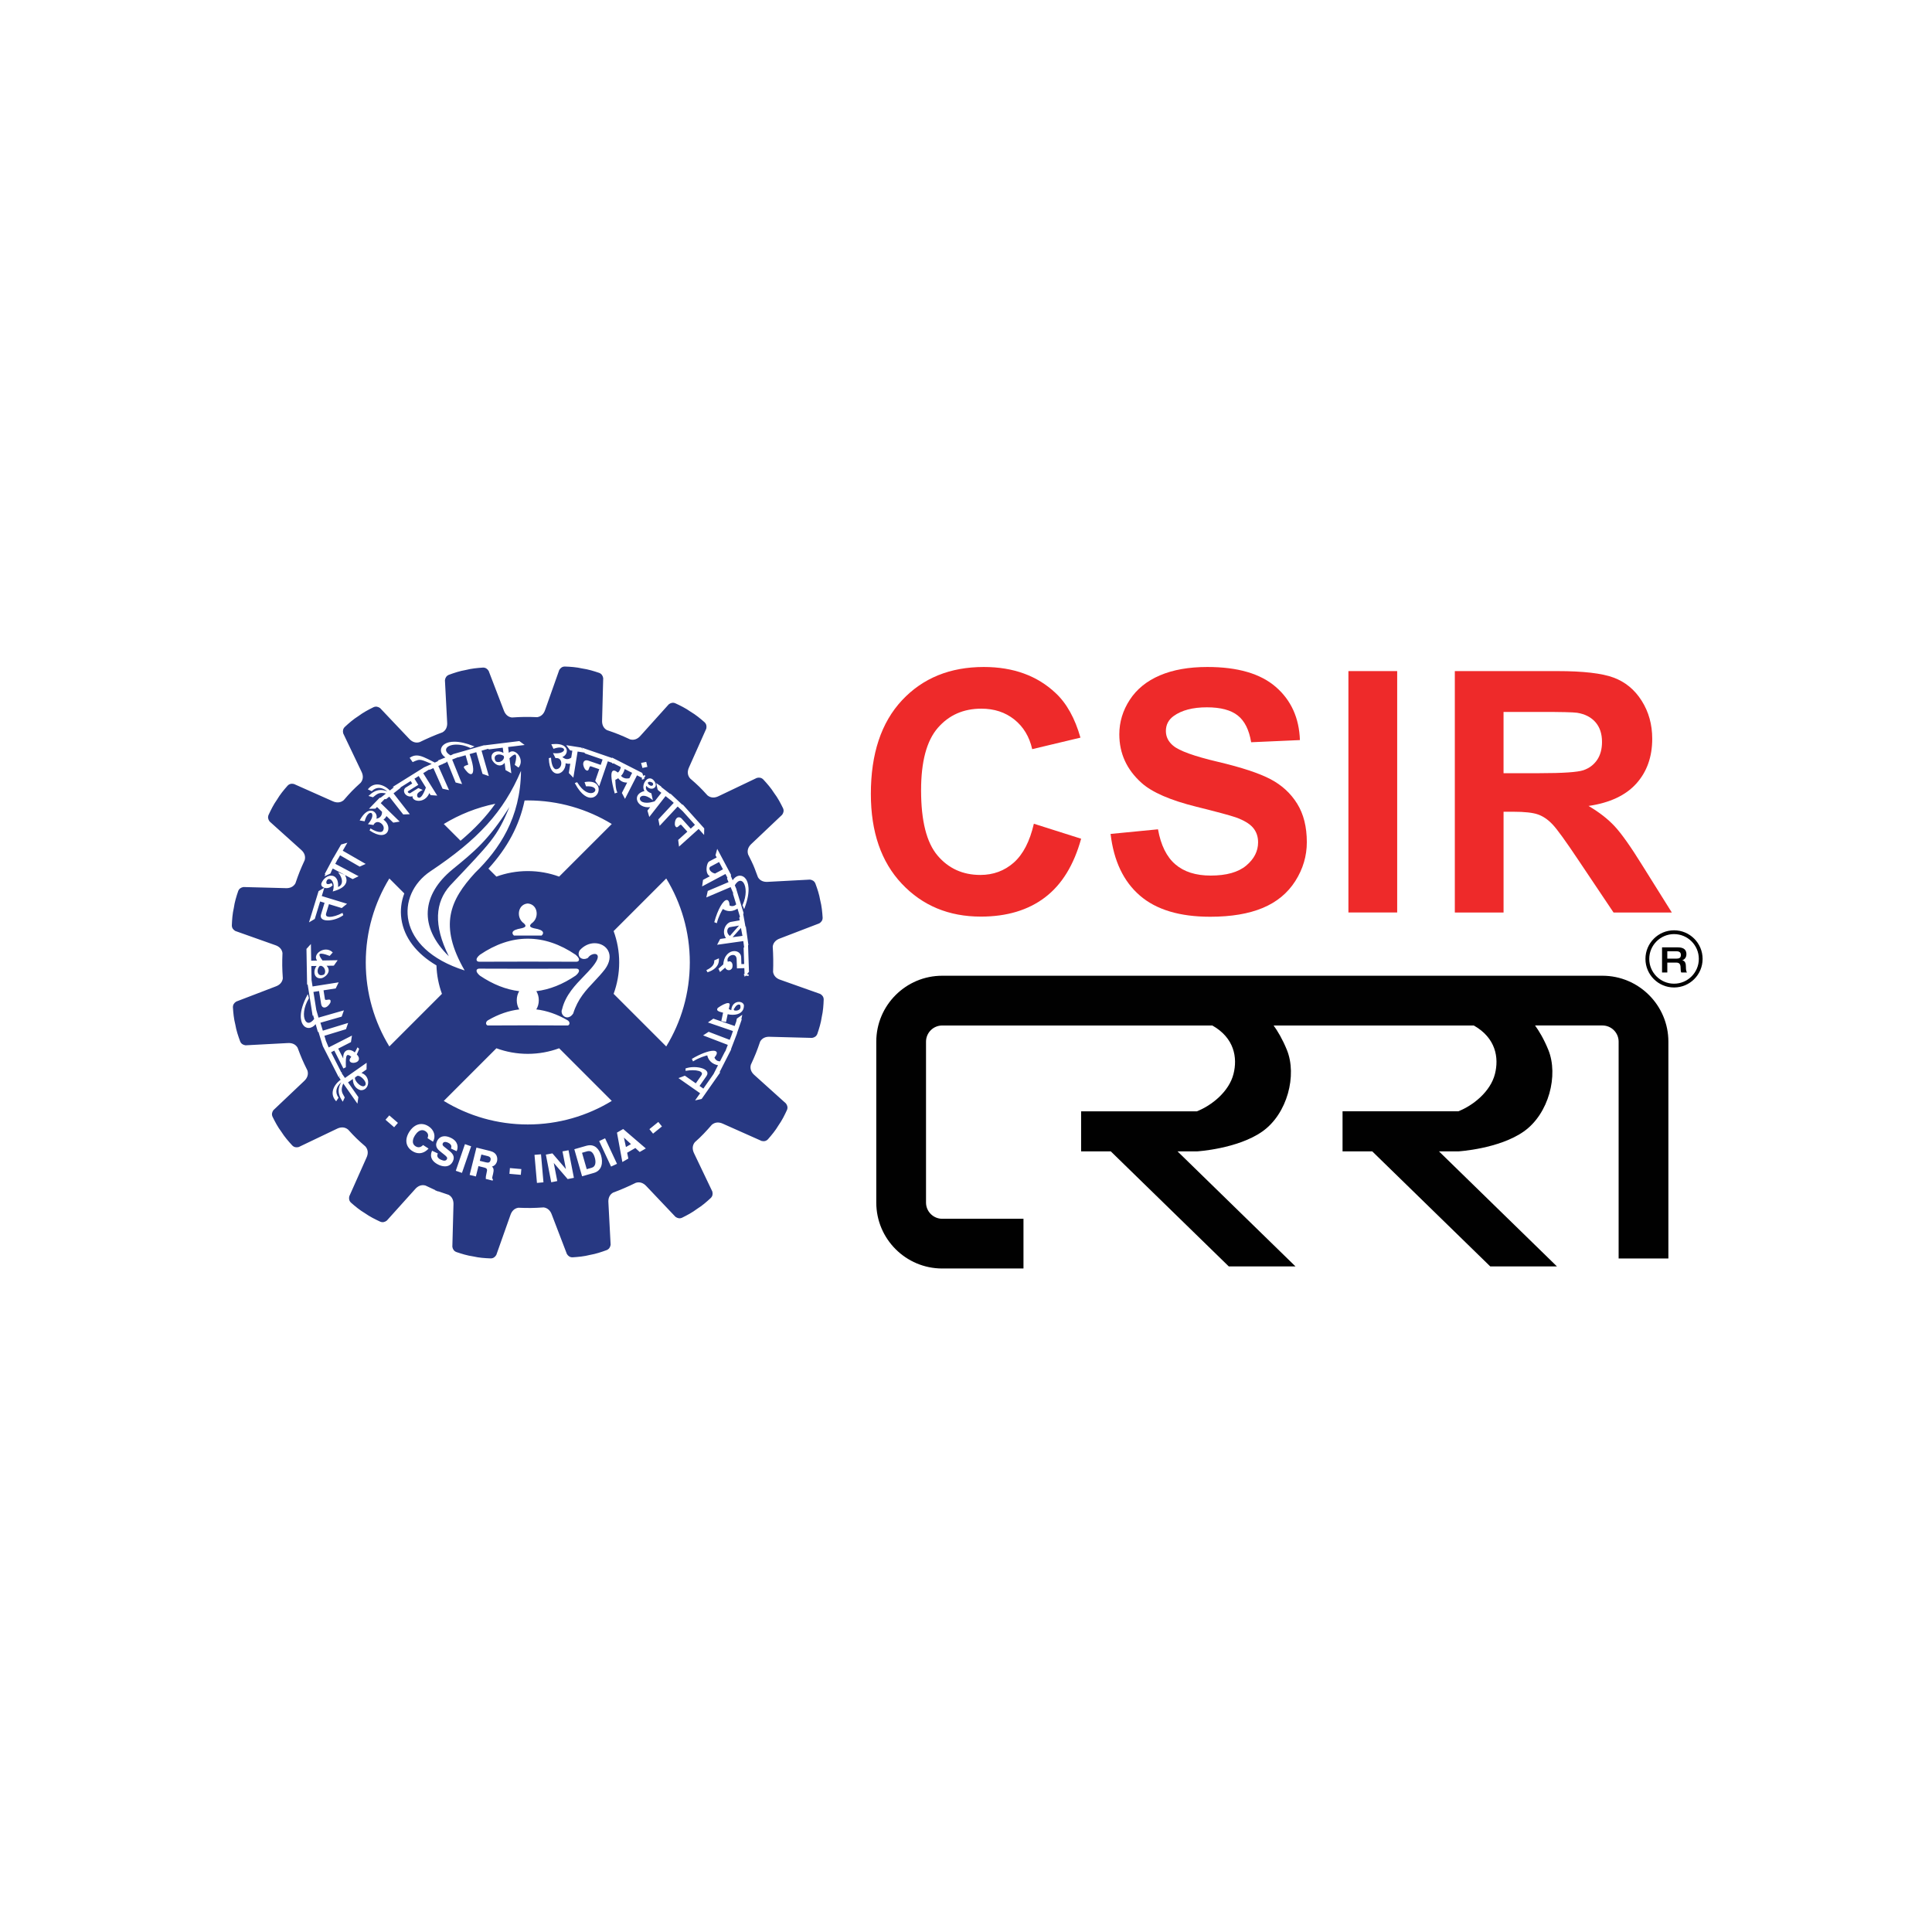<svg width="200" height="200" viewBox="0 0 200 200" fill="none" xmlns="http://www.w3.org/2000/svg">
<path d="M37.056 111.366C37.019 111.366 36.986 111.374 36.96 111.392L36.785 111.516C36.723 111.558 36.738 111.648 36.758 111.716C36.859 112.031 37.289 112.454 37.594 112.454C37.676 112.454 37.745 112.422 37.801 112.361C37.894 112.251 37.853 112.094 37.802 111.986C37.659 111.678 37.284 111.366 37.056 111.366Z" fill="#273882"/>
<path d="M65.319 118.437L64.588 117.766L64.796 118.738L65.319 118.437Z" fill="#273882"/>
<path d="M65.154 80.563L65.438 80.004L64.67 79.612C64.557 80.022 64.38 80.237 64.282 80.315C64.42 80.46 64.594 80.588 64.898 80.588C64.977 80.589 65.063 80.578 65.154 80.563Z" fill="#273882"/>
<path d="M67.262 81.285C67.277 81.293 67.289 81.298 67.296 81.306C67.388 81.376 67.528 81.355 67.584 81.274C67.618 81.226 67.62 81.161 67.592 81.09C67.572 81.027 67.407 80.931 67.247 80.931C67.18 80.931 67.094 80.95 67.063 81.034C67.079 81.181 67.194 81.247 67.262 81.285Z" fill="#273882"/>
<path d="M50.502 119.684L49.829 119.519L49.667 120.168L50.297 120.324C50.586 120.397 50.721 120.334 50.782 120.092C50.812 119.973 50.814 119.762 50.502 119.684Z" fill="#273882"/>
<path d="M60.963 119.159C60.881 119.159 60.806 119.178 60.756 119.19L60.252 119.336L60.738 121.033L61.25 120.887C61.448 120.829 61.571 120.697 61.619 120.491C61.671 120.267 61.624 120.018 61.576 119.849C61.443 119.386 61.242 119.159 60.963 119.159Z" fill="#273882"/>
<path d="M75.84 97.02L76.859 96.877L76.702 96.056L75.84 97.02Z" fill="#273882"/>
<path d="M75.545 95.982C75.434 96.003 75.333 96.118 75.3 96.266C75.248 96.489 75.342 96.721 75.555 96.889L76.503 95.814L75.545 95.982Z" fill="#273882"/>
<path d="M42.278 81.885C42.244 81.904 42.206 81.938 42.216 81.985C42.228 82.042 42.305 82.107 42.431 82.125L43.304 81.58L43.759 81.777L43.677 81.819C43.105 82.098 43.165 82.315 43.198 82.428C43.205 82.451 43.212 82.477 43.212 82.495L43.213 82.498C43.255 82.532 43.312 82.58 43.39 82.58C43.534 82.58 43.773 82.397 44.087 81.529L43.342 80.333L42.903 80.61L43.301 81.246L42.278 81.885Z" fill="#273882"/>
<path d="M33.25 100.956C33.313 100.956 33.38 100.943 33.454 100.92C33.562 100.903 33.639 100.792 33.657 100.634C33.682 100.403 33.573 100.102 33.27 99.986L33.105 99.988C32.909 100.176 32.826 100.497 32.917 100.728C32.957 100.831 33.048 100.956 33.25 100.956Z" fill="#273882"/>
<path d="M73.506 89.734C73.421 89.831 73.431 89.932 73.454 90.002C73.516 90.193 73.751 90.374 74.018 90.43L74.84 89.992L74.44 89.237L73.506 89.734Z" fill="#273882"/>
<path d="M76.607 104.028C76.513 103.935 76.25 103.975 76.046 104.347C75.922 104.483 75.951 104.521 76.021 104.6C76.065 104.612 76.117 104.618 76.174 104.618C76.312 104.618 76.494 104.574 76.591 104.456C76.657 104.37 76.673 104.263 76.644 104.135C76.643 104.085 76.631 104.052 76.607 104.028Z" fill="#273882"/>
<path d="M51.259 78.285C51.188 78.395 51.189 78.546 51.266 78.718C51.293 78.824 51.413 78.889 51.573 78.889C51.815 78.889 52.092 78.749 52.176 78.438L52.155 78.271C52.028 78.165 51.854 78.102 51.674 78.102C51.49 78.102 51.333 78.173 51.259 78.285Z" fill="#273882"/>
<path d="M46.584 91.682C50.853 87.159 51.455 86.646 52.736 83.54C50.542 87.025 49.017 88.217 46.861 89.984C43.637 92.625 43.345 95.941 46.461 98.991C44.841 95.749 45.058 93.398 46.584 91.682Z" fill="#273882"/>
<path d="M84.909 102.891L80.793 101.432C80.369 101.297 80.09 101.016 80.028 100.614C80.062 99.735 80.05 98.866 79.993 97.986C80.045 97.584 80.317 97.298 80.737 97.15L84.814 95.586C85.039 95.445 85.165 95.251 85.159 94.993C85.12 94.407 85.065 93.801 84.909 93.198C84.806 92.585 84.613 92.01 84.407 91.459C84.307 91.22 84.114 91.093 83.852 91.056L79.491 91.288C79.044 91.321 78.676 91.171 78.465 90.814C78.412 90.674 78.359 90.535 78.306 90.396C78.036 89.65 77.93 89.421 77.555 88.673C77.519 88.6 77.483 88.525 77.446 88.452C77.315 88.04 77.456 87.656 77.799 87.348L80.969 84.343C81.123 84.128 81.165 83.901 81.059 83.665C80.798 83.135 80.518 82.597 80.142 82.102C79.814 81.577 79.412 81.12 79.013 80.688C78.829 80.506 78.602 80.461 78.345 80.53L74.406 82.411C73.989 82.622 73.58 82.614 73.24 82.339C72.505 81.532 72.261 81.296 71.438 80.582C71.154 80.252 71.135 79.842 71.334 79.421L73.113 75.431C73.172 75.174 73.124 74.949 72.937 74.768C72.495 74.382 72.028 73.992 71.491 73.677C70.986 73.316 70.441 73.049 69.906 72.801C69.668 72.703 69.44 72.75 69.23 72.911L66.309 76.157C66.011 76.505 65.636 76.655 65.227 76.541C64.253 76.092 63.841 75.926 62.82 75.577C62.465 75.375 62.305 75.013 62.328 74.568L62.444 70.203C62.401 69.941 62.271 69.752 62.028 69.657C61.471 69.468 60.891 69.288 60.276 69.202C59.67 69.061 59.064 69.02 58.475 69C58.217 69 58.027 69.129 57.892 69.36L56.435 73.477C56.298 73.897 56.02 74.179 55.615 74.241C54.531 74.2 54.073 74.206 52.99 74.274C52.585 74.225 52.3 73.95 52.151 73.532L50.587 69.455C50.447 69.227 50.253 69.102 49.994 69.108C49.407 69.147 48.801 69.206 48.2 69.36C47.587 69.463 47.013 69.657 46.46 69.859C46.221 69.962 46.094 70.153 46.059 70.419L46.289 74.776C46.324 75.225 46.172 75.592 45.816 75.805C45.009 76.103 44.227 76.441 43.453 76.82C43.043 76.954 42.66 76.813 42.35 76.47L39.347 73.3C39.131 73.146 38.904 73.105 38.667 73.209C38.137 73.469 37.602 73.753 37.104 74.126C36.577 74.456 36.121 74.855 35.689 75.257C35.507 75.438 35.463 75.667 35.531 75.925L37.412 79.863C37.623 80.279 37.616 80.689 37.339 81.027C36.534 81.762 36.299 82.006 35.583 82.831C35.253 83.113 34.842 83.132 34.421 82.933L30.432 81.159C30.175 81.096 29.949 81.145 29.771 81.333C29.382 81.773 28.993 82.241 28.678 82.777C28.317 83.285 28.049 83.828 27.802 84.362C27.704 84.601 27.75 84.828 27.912 85.041L31.157 87.96C31.506 88.258 31.656 88.634 31.541 89.043C31.094 90.017 30.928 90.428 30.579 91.448C30.375 91.802 30.015 91.964 29.57 91.94L25.204 91.825C24.943 91.868 24.752 92 24.659 92.239C24.468 92.797 24.289 93.378 24.204 93.993C24.063 94.597 24.023 95.205 24 95.793C24 96.051 24.132 96.244 24.361 96.376L28.477 97.835C28.902 97.972 29.181 98.25 29.242 98.652C29.201 99.739 29.207 100.195 29.277 101.278C29.225 101.684 28.954 101.97 28.534 102.118L24.457 103.681C24.231 103.821 24.106 104.016 24.111 104.273C24.15 104.865 24.205 105.466 24.361 106.069C24.463 106.683 24.659 107.257 24.863 107.809C24.964 108.049 25.156 108.174 25.419 108.21L29.778 107.978C30.227 107.945 30.595 108.099 30.805 108.455C31.181 109.463 31.351 109.858 31.824 110.814C31.955 111.224 31.813 111.609 31.472 111.919L28.303 114.922C28.148 115.138 28.107 115.366 28.213 115.603C28.472 116.13 28.753 116.669 29.129 117.165C29.458 117.692 29.858 118.147 30.259 118.582C30.441 118.765 30.669 118.808 30.926 118.74L34.866 116.856C35.281 116.645 35.692 116.656 36.03 116.928C36.765 117.734 37.01 117.97 37.833 118.686C38.116 119.018 38.136 119.428 37.935 119.849L36.158 123.838C36.097 124.095 36.145 124.321 36.334 124.498C36.776 124.888 37.243 125.274 37.779 125.592C38.284 125.95 38.829 126.22 39.363 126.468C39.604 126.566 39.83 126.519 40.042 126.357L42.962 123.113C43.259 122.762 43.636 122.611 44.045 122.726C44.388 122.884 44.73 123.043 45.071 123.205L45.024 123.208L45.381 123.35L45.347 123.317C45.716 123.436 46.082 123.567 46.45 123.691C46.805 123.894 46.964 124.255 46.943 124.704L46.827 129.063C46.868 129.328 47.001 129.514 47.241 129.61C47.8 129.798 48.379 129.98 48.995 130.066C49.601 130.208 50.206 130.246 50.795 130.269C51.053 130.269 51.244 130.139 51.378 129.909L52.835 125.793C52.973 125.368 53.251 125.088 53.655 125.025C54.739 125.066 55.198 125.061 56.281 124.991C56.685 125.044 56.972 125.316 57.12 125.734L58.683 129.812C58.821 130.038 59.018 130.163 59.275 130.157C59.864 130.119 60.468 130.064 61.069 129.909C61.684 129.804 62.258 129.61 62.811 129.407C63.049 129.304 63.176 129.112 63.212 128.85L62.982 124.491C62.946 124.044 63.1 123.674 63.455 123.464C64.267 123.163 65.038 122.827 65.816 122.445C66.226 122.314 66.61 122.456 66.919 122.798L69.924 125.966C70.139 126.12 70.367 126.163 70.603 126.06C71.133 125.798 71.669 125.516 72.165 125.14C72.693 124.813 73.149 124.413 73.582 124.012C73.764 123.828 73.808 123.602 73.74 123.344L71.858 119.406C71.648 118.988 71.655 118.58 71.93 118.24C72.583 117.67 73.118 117.094 73.686 116.437C74.018 116.154 74.429 116.134 74.85 116.334L78.838 118.11C79.097 118.173 79.322 118.124 79.499 117.936C79.889 117.491 80.277 117.026 80.593 116.491C80.954 115.983 81.221 115.441 81.468 114.903C81.567 114.665 81.519 114.438 81.359 114.228L78.114 111.306C77.765 111.008 77.613 110.633 77.728 110.222C78.176 109.249 78.343 108.838 78.692 107.819C78.895 107.465 79.254 107.302 79.701 107.329L84.066 107.443C84.328 107.401 84.518 107.268 84.61 107.027C84.801 106.468 84.98 105.888 85.068 105.273C85.208 104.668 85.247 104.062 85.268 103.472C85.268 103.215 85.139 103.024 84.909 102.891ZM67.657 80.763C67.865 80.986 67.938 81.222 67.856 81.409C67.791 81.558 67.638 81.649 67.453 81.649C67.25 81.649 67.052 81.541 66.897 81.347C66.852 81.483 66.852 81.61 66.901 81.722C66.971 81.885 67.147 82.021 67.406 82.114L67.43 82.122L67.584 82.84L67.489 82.765C67.087 82.445 66.797 82.378 66.625 82.378C66.463 82.378 66.335 82.438 66.272 82.544C66.222 82.633 66.225 82.735 66.28 82.829C66.38 83.004 66.625 83.101 66.953 83.101C67.173 83.101 67.426 83.057 67.704 82.972L67.775 82.948L68.463 82.07L68.124 81.805L68.117 81.76L68.074 81.73L67.935 81.063L68.451 81.424L68.463 81.478L69.397 82.207L69.392 82.141L70.662 83.328L70.663 83.266L72.901 85.754L72.888 86.434L72.325 85.811L70.292 87.642L70.205 86.949L71.155 86.095L70.549 85.421C70.524 85.393 70.496 85.377 70.468 85.377C70.41 85.377 70.341 85.441 70.275 85.505C70.202 85.571 70.133 85.637 70.058 85.637C69.947 85.637 69.892 85.494 69.861 85.385C69.843 85.094 69.908 84.85 70.037 84.711C70.19 84.554 70.41 84.569 70.585 84.762L71.503 85.782L71.941 85.386L70.669 83.972L70.152 83.492L68.284 85.494L68.152 84.823L69.746 83.112L69.502 82.887L68.899 82.413L67.213 84.572L67.024 83.912L67.039 83.896L67.306 83.553C67.231 83.563 67.156 83.568 67.081 83.568C66.421 83.568 65.978 83.148 65.933 82.737C65.888 82.341 66.178 82.023 66.713 81.885C66.563 81.646 66.561 81.31 66.71 81.009C66.84 80.744 67.054 80.578 67.27 80.578C67.406 80.576 67.538 80.638 67.657 80.763ZM66.898 78.87L67.018 79.386L66.505 79.5L66.363 78.978L66.898 78.87ZM57.042 78.435L57.045 78.483C57.074 79.038 57.252 79.633 57.572 79.633C57.934 79.612 58.113 79.295 58.104 78.99C58.097 78.712 57.918 78.431 57.537 78.481L57.507 78.486L57.244 77.962L57.323 77.969C57.409 77.977 57.492 77.982 57.568 77.982C58.104 77.982 58.393 77.791 58.393 77.614C58.393 77.503 58.255 77.381 57.955 77.381C57.775 77.381 57.566 77.422 57.333 77.506L57.297 77.518L57.07 77.045L57.132 77.037C57.265 77.023 57.394 77.016 57.514 77.016C58.539 77.016 58.659 77.53 58.674 77.686C58.697 77.982 58.494 78.273 58.217 78.359C58.299 78.439 58.48 78.583 58.713 78.583C58.856 78.583 58.997 78.532 59.135 78.428L59.248 77.716L59.011 77.677L58.615 77.141L60.184 77.389L60.343 77.596L60.234 77.393L63.373 78.474L63.354 78.42L66.483 80.013L66.605 80.345L66.67 80.244L66.82 80.308L66.676 80.537L66.722 80.656L66.629 80.609L66.57 80.709L66.411 80.656L66.486 80.537L65.943 80.261L64.7 82.699L64.377 82.085L64.925 81.01C64.905 81.01 64.887 81.012 64.869 81.012C64.363 81.012 64.082 80.68 63.995 80.56C63.902 80.635 63.815 80.675 63.755 80.702C63.736 80.71 63.71 80.723 63.699 80.727L63.703 80.843C63.721 81.213 63.742 81.716 63.891 81.995L63.915 82.039L63.638 82.138L63.627 82.094C63.285 80.843 63.203 80.09 63.382 79.853C63.491 79.713 63.683 79.745 63.956 79.973C64.014 79.939 64.185 79.802 64.269 79.409L63.585 79.061L63.576 79.038L63.524 79.02L63.515 79.043L63.351 79.014L63.371 78.967L62.921 78.811L62.03 81.399L61.618 80.834L62.035 79.628L61.179 79.332C61.067 79.293 61.029 79.382 60.98 79.538C60.942 79.653 60.904 79.773 60.795 79.773C60.73 79.773 60.655 79.731 60.56 79.635C60.373 79.341 60.324 79.05 60.424 78.869C60.507 78.715 60.682 78.666 60.889 78.735L62.187 79.182L62.379 78.623L60.552 77.996L60.508 77.91L59.795 77.8L59.353 80.505L58.883 80.022L59.035 79.055C58.987 79.064 58.935 79.068 58.883 79.068C58.744 79.068 58.626 79.035 58.555 79.008C58.559 79.32 58.451 79.612 58.255 79.823C58.097 79.989 57.901 80.084 57.702 80.084C57.292 80.084 56.845 79.67 56.815 78.514V78.478L57.042 78.435ZM60.699 81.399L60.668 81.402L60.511 80.964L60.56 80.957C61.08 80.864 61.495 80.939 61.739 81.162C61.892 81.302 61.976 81.499 61.976 81.714C61.976 82.131 61.663 82.581 61.157 82.581C60.843 82.581 60.215 82.388 59.526 81.109L59.503 81.063L59.744 80.973L59.764 81.002C60.376 81.996 60.945 82.103 61.162 82.103C61.456 82.103 61.63 81.935 61.63 81.771C61.631 81.584 61.387 81.361 60.699 81.399ZM54.636 82.86C57.815 82.86 60.792 83.754 63.331 85.3L57.882 90.746C56.869 90.375 55.775 90.173 54.636 90.173C53.495 90.173 52.401 90.375 51.388 90.746L50.56 89.92C52.54 87.751 53.766 85.447 54.305 82.868C54.416 82.865 54.525 82.86 54.636 82.86ZM53.495 103.544C53.495 103.199 53.585 102.872 53.748 102.606C52.384 102.442 51.016 101.901 49.68 100.999C49.413 100.776 49.294 100.568 49.344 100.421C49.362 100.369 49.418 100.281 49.592 100.273L54.636 100.285L59.677 100.273C59.853 100.282 59.908 100.37 59.927 100.421C59.977 100.568 59.856 100.776 59.597 100.99C58.255 101.901 56.887 102.442 55.522 102.606C55.685 102.872 55.776 103.199 55.776 103.544C55.776 103.896 55.684 104.229 55.516 104.493C56.593 104.62 57.668 104.99 58.71 105.595C58.856 105.659 58.954 105.792 58.954 105.924C58.954 106.024 58.902 106.107 58.815 106.145L58.797 106.157H58.777L54.636 106.143L50.472 106.157L50.456 106.145C50.367 106.107 50.315 106.024 50.315 105.924C50.317 105.792 50.416 105.659 50.567 105.589C51.604 104.99 52.677 104.62 53.755 104.493C53.586 104.225 53.495 103.896 53.495 103.544ZM48.101 100.462C40.946 98.202 40.967 92.609 44.551 90.199C49.489 86.911 52.131 84.042 53.933 79.794C53.89 84.671 51.684 87.919 49.179 90.354C46.577 93.194 45.407 95.792 48.101 100.462ZM45.941 85.3C47.56 84.313 49.359 83.595 51.274 83.204C50.316 84.554 49.153 85.792 47.675 87.034L45.941 85.3ZM49.675 98.839C51.304 97.732 52.966 97.173 54.617 97.173H54.655C56.307 97.173 57.968 97.732 59.592 98.836C59.857 99.054 59.977 99.262 59.927 99.408C59.908 99.463 59.853 99.551 59.68 99.558H59.678L54.636 99.547L49.595 99.558C49.418 99.55 49.362 99.462 49.344 99.408C49.294 99.262 49.413 99.054 49.675 98.839ZM54.241 95.593C53.75 95.255 53.641 94.681 53.753 94.262C53.87 93.836 54.197 93.561 54.629 93.53C55.074 93.561 55.401 93.837 55.517 94.262C55.631 94.681 55.52 95.255 55.019 95.601C54.912 95.705 54.856 95.803 54.877 95.873C54.9 95.961 55.046 96.043 55.276 96.094C55.869 96.198 56.149 96.323 56.208 96.51C56.239 96.614 56.201 96.718 56.093 96.823L56.069 96.846L54.636 96.85L53.201 96.846L53.178 96.823C53.07 96.719 53.032 96.614 53.063 96.51C53.122 96.322 53.401 96.197 53.998 96.092C54.224 96.043 54.371 95.961 54.394 95.873C54.413 95.803 54.36 95.705 54.241 95.593ZM58.72 105.319C58.523 105.319 58.338 105.211 58.227 105.03C58.118 104.852 58.104 104.645 58.188 104.475C58.535 103.017 59.56 101.962 60.462 101.032C61.008 100.467 61.524 99.933 61.79 99.4C61.895 99.176 61.915 98.991 61.842 98.879C61.773 98.77 61.635 98.751 61.559 98.751C61.351 98.751 61.058 98.873 60.874 99.143L60.861 99.16L60.843 99.17C60.497 99.362 60.118 99.279 59.964 99.005C59.862 98.819 59.878 98.586 60.007 98.381C60.436 97.9 60.982 97.64 61.557 97.64C62.173 97.64 62.712 97.944 62.961 98.43C63.239 98.973 63.123 99.643 62.634 100.322C62.271 100.795 61.882 101.209 61.505 101.61C60.638 102.528 59.82 103.396 59.341 104.904L59.331 104.926C59.111 105.252 58.876 105.319 58.72 105.319ZM37.26 84.885C37.726 84.042 38.163 83.915 38.384 83.915C38.589 83.915 38.775 84.02 38.891 84.203C38.997 84.372 39.024 84.578 38.965 84.756C39.139 84.723 39.567 84.588 39.548 84.04L39.028 83.538L38.862 83.712L38.195 83.727L39.298 82.588L39.397 82.581L39.958 82.143C39.803 82.106 39.661 82.085 39.535 82.085C39.161 82.085 38.966 82.245 38.743 82.428C38.705 82.46 38.667 82.489 38.628 82.519L38.611 82.534L38.143 82.397L38.201 82.348C38.457 82.119 38.844 81.78 39.416 81.78C39.636 81.78 39.869 81.834 40.109 81.935C39.831 81.696 39.524 81.563 39.236 81.563C38.969 81.563 38.724 81.672 38.504 81.883L38.483 81.904L38.079 81.718L38.111 81.674C38.358 81.368 38.683 81.207 39.05 81.207C39.494 81.207 39.981 81.439 40.356 81.832L40.782 81.497L40.641 81.471L43.845 79.471L43.834 79.466L44.691 79.083C44.582 79.039 44.482 78.994 44.392 78.959C43.933 78.765 43.681 78.659 43.449 78.659C43.314 78.659 43.182 78.692 42.99 78.772L42.717 78.895L42.407 78.448L42.443 78.426C42.673 78.275 42.89 78.205 43.128 78.205C43.578 78.205 44.077 78.46 44.828 78.847L45.01 78.94L45.39 78.771L45.302 78.735L46.11 78.411C45.745 78.167 45.574 77.822 45.666 77.485C45.758 77.144 46.164 76.781 47.033 76.781C47.599 76.781 48.266 76.931 49.018 77.233L49.119 77.274L48.71 77.438L48.692 77.43C48.079 77.139 47.57 77.08 47.25 77.08C46.688 77.08 46.259 77.265 46.183 77.542C46.125 77.752 46.284 77.985 46.631 78.198L46.871 78.1L46.842 78.085L50.116 77.146L50.143 77.16L53.76 76.716L54.312 77.121L52.597 77.331L52.672 77.938C52.778 77.833 52.905 77.778 53.044 77.778C53.326 77.778 53.626 78.007 53.792 78.344C53.974 78.718 53.941 79.124 53.704 79.425L53.677 79.459L53.287 79.181L53.304 79.121C53.482 78.461 53.446 78.229 53.386 78.149C53.368 78.123 53.342 78.111 53.308 78.111C53.227 78.111 53.063 78.18 52.742 78.495L52.931 80.049L52.331 79.716L52.241 78.971C52.094 79.15 51.924 79.239 51.736 79.239C51.355 79.239 51.026 78.872 50.915 78.61C50.847 78.381 50.87 78.181 50.982 78.034C51.101 77.872 51.312 77.782 51.559 77.782C51.751 77.782 51.95 77.841 52.114 77.944L52.047 77.398L50.607 77.575L50.526 77.515L49.849 77.71L50.604 80.34L49.949 80.111L49.305 77.866L48.611 78.063C48.967 79.041 49.079 79.799 48.906 80.051C48.865 80.111 48.808 80.139 48.742 80.139C48.521 80.139 48.239 79.793 48.042 79.502C48.01 79.458 48.013 79.417 48.022 79.393C48.056 79.289 48.235 79.234 48.379 79.188C48.414 79.177 48.455 79.165 48.477 79.154L48.197 78.182L47.435 78.4L47.409 78.387L46.808 78.629L47.835 81.167L47.165 81.004L46.29 78.841L46.187 78.881L46.245 78.902L45.839 79.082L45.749 79.142L45.742 79.126L45.372 79.29L46.484 81.792L45.814 81.649L44.865 79.515L44.472 79.689L44.407 79.667L43.811 80.041L45.262 82.361L44.579 82.313L44.445 82.099C44.206 82.689 43.722 82.902 43.338 82.902C43.081 82.902 42.858 82.81 42.758 82.66C42.711 82.587 42.693 82.51 42.707 82.426C42.636 82.447 42.566 82.458 42.494 82.458C42.213 82.458 41.949 82.289 41.856 82.045C41.783 81.859 41.826 81.678 41.971 81.548L42.671 81.107L42.512 80.851L41.424 81.534L41.491 81.539L40.737 82.129L42.422 84.287L41.737 84.311L41.725 84.292L40.299 82.468L39.961 82.733L39.818 82.717L39.413 83.138L41.375 85.052L40.709 85.16L40.006 84.478C39.923 84.668 39.777 84.789 39.694 84.845C40.133 85.147 40.273 85.627 40.178 85.96C40.093 86.261 39.832 86.442 39.482 86.442C39.147 86.442 38.746 86.29 38.29 85.987L38.259 85.966L38.353 85.755L38.396 85.782C38.746 86 39.099 86.13 39.342 86.13C39.483 86.13 39.586 86.089 39.64 86.003C39.786 85.769 39.709 85.556 39.649 85.452C39.535 85.244 39.305 85.098 39.093 85.098C38.969 85.098 38.797 85.147 38.677 85.377L38.662 85.405L38.084 85.318L38.134 85.259C38.539 84.78 38.594 84.419 38.516 84.253C38.486 84.186 38.431 84.149 38.365 84.149C38.176 84.149 37.916 84.406 37.759 84.983L37.749 85.019L37.232 84.932L37.26 84.885ZM32.978 92.249L33.563 91.899C33.457 91.863 33.367 91.806 33.314 91.725C33.249 91.629 33.239 91.515 33.284 91.406C33.48 90.952 33.879 90.647 34.279 90.647C34.474 90.647 34.643 90.719 34.768 90.863C34.898 91.007 35.037 91.287 34.993 91.819C35.188 91.742 35.315 91.617 35.369 91.445C35.461 91.17 35.353 90.783 35.081 90.411L34.993 90.289L35.684 90.568L34.446 89.91L34.336 90.118L34.21 90.424L33.589 90.718L33.686 90.477L33.6 90.505L34.511 88.79L34.525 88.784L35.31 87.426L35.961 87.236L35.482 88.066L37.855 89.434L37.23 89.713L35.205 88.542L34.992 88.918L34.971 88.923L34.707 89.421L37.123 90.707L36.509 91.007L35.709 90.583L35.714 90.591C35.883 90.892 35.915 91.17 35.812 91.42C35.66 91.783 35.225 92.068 34.518 92.264L34.442 92.288L34.466 92.213C34.59 91.812 34.556 91.43 34.376 91.184C34.287 91.066 34.176 90.996 34.07 90.996C33.978 90.996 33.897 91.048 33.835 91.143C33.775 91.264 33.763 91.387 33.806 91.457C33.868 91.556 34.047 91.548 34.295 91.434L34.337 91.415L34.429 91.649L34.408 91.67C34.238 91.845 34.019 91.941 33.794 91.941C33.715 91.941 33.642 91.925 33.573 91.902L33.31 92.759L35.927 93.558L35.374 94.003L35.353 93.995L34.052 93.597L33.766 94.534C33.731 94.649 33.736 94.739 33.781 94.801C33.836 94.874 33.955 94.913 34.124 94.913C34.464 94.913 34.968 94.76 35.41 94.523L35.456 94.5L35.538 94.735L35.514 94.754C35.101 95.063 34.447 95.282 33.92 95.282C33.607 95.282 33.385 95.205 33.276 95.058C33.198 94.954 33.186 94.816 33.233 94.655L33.598 93.46L33.14 93.319L32.586 95.129L31.988 95.483L32.978 92.249ZM38.103 112.169C38.059 112.512 37.822 112.857 37.389 112.857H37.362H37.354C37.326 112.857 37.064 112.801 36.84 112.567C36.632 112.349 36.527 112.055 36.527 111.696L36.028 112.046L37.098 113.573L37 114.252L35.536 112.16L35.534 112.165C35.242 112.838 35.412 113.128 35.607 113.459C35.631 113.501 35.655 113.542 35.679 113.587L35.689 113.605L35.484 114.049L35.441 113.982C35.19 113.587 34.776 112.929 35.334 112.031C34.78 112.501 34.664 113.083 35.03 113.61L35.048 113.634L34.8 114.005L34.765 113.963C34.514 113.685 34.402 113.357 34.441 113.015C34.494 112.568 34.809 112.096 35.268 111.774L35.123 111.57L35.162 111.289L35.078 111.545L33.423 108.3L33.374 108.146L32.957 106.784L32.916 106.858L32.677 106.021C32.471 106.27 32.212 106.414 31.957 106.414C31.701 106.414 31.477 106.275 31.329 106.028C31.149 105.731 30.841 104.846 31.812 103.007L31.863 102.91L31.984 103.334L31.975 103.348C31.407 104.282 31.356 105.21 31.601 105.644C31.662 105.751 31.769 105.88 31.942 105.88C32.122 105.88 32.322 105.742 32.523 105.48L32.411 105.09L32.365 105.16L31.846 101.889L31.79 101.948L31.725 98.23L32.184 97.724L32.215 99.452L32.827 99.438C32.699 99.278 32.668 99.091 32.746 98.901C32.88 98.56 33.318 98.296 33.741 98.296C33.997 98.296 34.231 98.393 34.416 98.569L34.446 98.597L34.126 98.956L34.069 98.935C33.933 98.882 33.514 98.721 33.257 98.721C33.159 98.721 33.098 98.744 33.077 98.788C33.05 98.845 33.053 99.004 33.387 99.428L34.953 99.402L34.56 99.964L33.81 99.976C34.029 100.2 34.046 100.416 34.015 100.561C33.945 100.894 33.601 101.167 33.312 101.258C33.249 101.269 33.195 101.273 33.143 101.273C32.892 101.273 32.701 101.151 32.608 100.934C32.487 100.647 32.558 100.268 32.774 99.996L32.226 100.003L32.25 101.448L32.356 102.118L35.059 101.692L34.754 102.32L33.492 102.518L33.633 103.413C33.645 103.484 33.679 103.511 33.759 103.511C33.804 103.511 33.858 103.504 33.909 103.494C33.963 103.484 34.013 103.474 34.06 103.474C34.122 103.474 34.167 103.494 34.195 103.53C34.236 103.587 34.234 103.677 34.191 103.818C34.022 104.116 33.79 104.299 33.582 104.299C33.405 104.299 33.279 104.168 33.245 103.947L33.029 102.593L32.446 102.684L32.743 104.547L32.971 105.345L35.602 104.591L35.371 105.241L33.169 105.872L33.42 106.696L36.039 105.894L35.817 106.542L33.582 107.225L33.702 107.619L33.729 107.726L34.022 108.431L36.435 107.202L36.33 107.878L35.011 108.551L35.531 109.57C35.508 109.205 35.607 108.996 35.701 108.883C35.808 108.757 35.954 108.691 36.127 108.691C36.328 108.691 36.545 108.786 36.729 108.947C36.779 108.865 36.887 108.684 36.984 108.468L37.01 108.414L37.178 108.573L37.17 108.597C37.169 108.599 37.083 108.86 36.937 109.155C37.187 109.42 37.184 109.61 37.134 109.728C37.05 109.933 36.785 110.026 36.575 110.026C36.394 110.026 36.259 109.963 36.209 109.852C36.172 109.769 36.17 109.624 36.364 109.399C36.155 109.218 36.01 109.162 35.924 109.248C35.79 109.384 35.796 109.83 35.8 110.225C35.803 110.303 35.803 110.38 35.803 110.456V110.481L35.549 110.61L34.607 108.758L34.272 108.929L35.287 110.919L35.272 110.963L35.273 110.966L35.3 110.951L35.413 111.072L35.367 111.098L35.711 111.592L37.955 110.018L37.943 110.706L37.419 111.072C37.96 111.257 38.156 111.761 38.103 112.169ZM37.864 99.633C37.864 96.453 38.757 93.478 40.304 90.939L41.852 92.487C41.534 93.329 41.421 94.231 41.553 95.139C41.828 97.053 43.113 98.725 45.181 99.938C45.214 100.967 45.412 101.959 45.75 102.882L40.304 108.328C38.757 105.79 37.864 102.812 37.864 99.633ZM40.802 116.693L39.906 115.918L40.299 115.465L41.194 116.241L40.802 116.693ZM44.328 118.939C44.049 119.229 43.725 119.38 43.39 119.38C43.151 119.38 42.911 119.305 42.674 119.151C42.344 118.936 42.14 118.643 42.082 118.302C42.021 117.944 42.126 117.543 42.387 117.14C42.716 116.636 43.154 116.358 43.621 116.358C43.869 116.358 44.12 116.436 44.35 116.586C45.033 117.03 45.086 117.706 44.844 118.147L44.82 118.188L44.259 117.824L44.269 117.792C44.323 117.623 44.412 117.34 44.029 117.09C43.959 117.047 43.85 116.994 43.707 116.994C43.443 116.994 43.187 117.179 42.96 117.526C42.842 117.707 42.5 118.324 43.009 118.656C43.271 118.826 43.541 118.792 43.771 118.557L43.797 118.533L44.365 118.901L44.328 118.939ZM46.371 118.284C46.274 118.238 46.175 118.213 46.091 118.213C45.97 118.213 45.885 118.263 45.839 118.361C45.764 118.519 45.865 118.617 45.973 118.703L46.527 119.148C46.833 119.393 47.116 119.712 46.889 120.201C46.724 120.554 46.44 120.74 46.064 120.74C45.779 120.74 45.526 120.635 45.43 120.591C45.006 120.393 44.745 120.139 44.653 119.835C44.566 119.551 44.653 119.295 44.713 119.164L44.731 119.125L45.322 119.404L45.306 119.439C45.243 119.584 45.203 119.85 45.634 120.05C45.956 120.2 46.175 120.185 46.267 119.987C46.341 119.829 46.225 119.714 45.962 119.507L45.718 119.314C45.348 119.027 44.967 118.725 45.243 118.13C45.314 117.976 45.534 117.622 46.029 117.622C46.219 117.622 46.428 117.674 46.652 117.778C47.466 118.158 47.434 118.807 47.288 119.13L47.27 119.17L46.681 118.896L46.694 118.86C46.731 118.749 46.815 118.488 46.371 118.284ZM47.183 121.199L48.131 118.441L48.772 118.663L47.822 121.417L47.183 121.199ZM51.454 120.199C51.379 120.495 51.181 120.703 50.925 120.762C51.095 120.915 51.152 121.074 51.041 121.529C50.941 121.924 50.925 122.003 51.008 122.059L51.033 122.078L50.997 122.218L50.291 122.044L50.288 122.01C50.283 121.873 50.294 121.722 50.367 121.431C50.459 121.059 50.469 120.948 50.081 120.852L49.531 120.714L49.263 121.786L48.617 121.626L49.321 118.798L50.751 119.154C51.084 119.236 51.304 119.406 51.412 119.652C51.516 119.898 51.469 120.131 51.454 120.199ZM53.915 121.618L52.735 121.514L52.787 120.919L53.968 121.022L53.915 121.618ZM55.585 122.455L55.33 119.55L56.005 119.492L56.259 122.394L55.585 122.455ZM54.636 116.404C51.457 116.404 48.48 115.511 45.94 113.967L51.388 108.517C52.401 108.889 53.495 109.094 54.636 109.094C55.775 109.094 56.869 108.889 57.882 108.517L63.331 113.967C60.792 115.512 57.815 116.404 54.636 116.404ZM58.763 122.057L57.325 120.388L57.688 122.264L57.063 122.389L56.508 119.525L57.185 119.396L58.584 121.022L58.227 119.19L58.854 119.073L59.41 121.929L58.763 122.057ZM61.477 121.42L60.257 121.768L59.453 118.968L60.696 118.611C60.828 118.573 60.957 118.554 61.077 118.554C61.837 118.554 62.132 119.3 62.225 119.62C62.429 120.329 62.338 121.173 61.477 121.42ZM63.257 120.763L62.026 118.123L62.639 117.837L63.871 120.479L63.257 120.763ZM66.221 119.253L65.772 118.84L64.923 119.331L65.046 119.934L64.426 120.292L63.868 117.247L64.512 116.875L66.856 118.887L66.221 119.253ZM67.604 117.354L67.227 116.889L68.148 116.143L68.525 116.608L67.604 117.354ZM68.969 108.328L63.522 102.882C63.894 101.865 64.098 100.772 64.098 99.633C64.098 98.493 63.894 97.399 63.522 96.386L68.969 90.939C70.517 93.478 71.409 96.454 71.409 99.633C71.408 102.812 70.516 105.79 68.969 108.328ZM76.797 105.493L76.29 106.964L76.307 106.957L75.667 108.625L75.702 108.615L74.48 111.012L74.574 110.991L72.633 113.763L71.956 113.913L72.476 113.173L70.234 111.604L70.896 111.355L70.914 111.367L72.029 112.146L72.589 111.344C72.668 111.234 72.686 111.135 72.646 111.057C72.559 110.891 72.196 110.788 71.697 110.788C71.473 110.788 71.24 110.808 71.022 110.847L70.973 110.858L70.966 110.605L70.997 110.595C71.24 110.512 71.535 110.465 71.847 110.465C72.394 110.465 73.022 110.613 73.194 110.94C73.244 111.037 73.274 111.193 73.133 111.396L72.418 112.417L72.812 112.691L73.865 111.187L74.33 110.272C74.113 110.236 73.4 110.059 73.214 109.251C73.043 109.294 72.376 109.478 71.783 109.852L71.74 109.878L71.622 109.615L71.655 109.596C72.499 109.095 73.356 108.773 73.84 108.773C74.027 108.773 74.146 108.822 74.189 108.921C74.247 109.046 74.169 109.232 73.96 109.474C73.993 109.563 74.132 109.867 74.522 109.867H74.536L75.059 108.843L75.085 108.834L75.342 108.166L72.785 107.183L73.361 106.809L73.38 106.819L75.541 107.646L75.698 107.246L75.874 106.733L73.285 105.844L73.845 105.45L73.866 105.458L76.054 106.211L76.195 105.806L76.204 105.801L76.279 105.446L76.841 105.049L76.74 105.521L76.797 105.493ZM73.941 99.418L74.42 99.205L74.423 99.267C74.465 100.073 73.823 100.457 73.276 100.638L73.242 100.65L73.121 100.431L73.162 100.411C73.709 100.142 73.957 99.839 73.941 99.447V99.418ZM75.848 105.052C75.674 105.052 75.491 105.03 75.33 104.99L75.157 105.805L74.669 105.701L74.854 104.832C74.832 104.825 74.751 104.804 74.69 104.788C74.512 104.741 74.292 104.686 74.246 104.549C74.225 104.487 74.245 104.419 74.301 104.346L74.31 104.336C74.648 104.089 75.118 103.837 75.364 103.837C75.428 103.837 75.474 103.856 75.505 103.889C75.533 103.921 75.544 103.965 75.536 104.019L75.443 104.464C75.544 104.511 75.642 104.549 75.7 104.573C75.743 103.979 76.125 103.715 76.492 103.715C76.783 103.715 77.008 103.883 77.013 104.107C77.011 104.699 76.574 105.052 75.848 105.052ZM77.49 100.862L77.504 101.027L77.194 101.005L77.083 101.132L77.08 100.996L77.034 100.994L77.005 100.83L77.075 100.832L77.054 100.219L76.289 100.248L76.257 99.307C76.248 99.021 76.107 98.856 75.871 98.856C75.684 98.856 75.481 98.97 75.38 99.134C75.32 99.227 75.269 99.378 75.344 99.567C75.48 99.479 75.642 99.504 75.74 99.632C75.84 99.765 75.864 99.97 75.8 100.195C75.724 100.348 75.593 100.435 75.446 100.435C75.281 100.435 75.134 100.328 75.07 100.167L74.538 100.624L74.372 100.284L74.873 99.837C74.941 98.891 75.512 98.456 76.017 98.456C76.423 98.456 76.723 98.731 76.725 99.106L76.748 99.804L77.038 99.793L76.979 98.116L77.034 98.055L76.945 97.422L74.235 97.803L74.554 97.2L75.151 97.113C74.951 96.828 74.894 96.486 74.99 96.154C75.084 95.825 75.312 95.559 75.599 95.447L76.575 95.273L76.528 95.003L76.601 94.894L76.346 94.057C76.231 94.137 75.933 94.317 75.547 94.317C75.298 94.317 75.059 94.243 74.833 94.096C74.738 94.247 74.388 94.842 74.219 95.523L74.208 95.57L73.942 95.466L73.952 95.428C74.298 94.159 74.862 93.166 75.232 93.166C75.406 93.166 75.505 93.358 75.527 93.738C75.569 93.759 75.672 93.8 75.798 93.8C75.954 93.8 76.093 93.741 76.212 93.622L75.876 92.521L75.904 92.467L75.635 91.833L73.117 92.903L73.267 92.229L73.287 92.221L75.418 91.317L75.263 90.957L75.302 90.855L75.101 90.474L72.682 91.761L72.778 91.085L73.486 90.709C73.304 90.617 73.187 90.425 73.152 90.156C73.102 89.775 73.232 89.285 73.406 89.18L74.19 88.764L74.067 88.531L74.246 87.871L75.681 90.57L75.653 90.675L75.846 91.128C76.041 90.827 76.315 90.649 76.597 90.649C76.84 90.649 77.063 90.774 77.222 91.009C77.415 91.285 77.785 92.139 77.072 94.015L77.034 94.117L76.861 93.709L76.869 93.692C77.32 92.698 77.245 91.811 76.988 91.411C76.89 91.256 76.766 91.179 76.633 91.179C76.446 91.179 76.244 91.345 76.066 91.646L76.239 92.056L76.231 92.077L76.979 94.528L76.936 94.616L77.17 95.937L77.203 95.891L77.474 97.815L77.439 97.864L77.534 100.603L77.325 100.846L77.49 100.862Z" fill="#273882"/>
<path d="M173.297 101.831C171.884 101.831 170.73 100.678 170.73 99.266C170.73 97.846 171.884 96.698 173.297 96.698C174.709 96.698 175.862 97.846 175.862 99.266C175.863 100.678 174.709 101.831 173.297 101.831ZM173.297 96.304C171.665 96.304 170.336 97.632 170.336 99.266C170.336 100.9 171.665 102.223 173.297 102.223C174.928 102.223 176.253 100.9 176.253 99.266C176.253 97.632 174.928 96.304 173.297 96.304Z" fill="#010101"/>
<path d="M173.546 99.238C173.843 99.238 174.005 99.146 174.005 98.856C174.005 98.584 173.831 98.476 173.546 98.476H172.599V99.238H173.546ZM172.054 98.071H173.7C174.363 98.071 174.577 98.376 174.577 98.775C174.577 99.119 174.389 99.326 174.148 99.407V99.409C174.458 99.477 174.527 99.748 174.527 100.114C174.527 100.236 174.529 100.53 174.634 100.671H174.044C174.001 100.598 173.98 100.468 173.98 100.277C173.98 99.905 173.925 99.647 173.529 99.647H172.599V100.67H172.054V98.071Z" fill="#010101"/>
<path d="M107.025 85.272L111.918 86.824C111.166 89.55 109.92 91.576 108.176 92.899C106.431 94.224 104.217 94.887 101.537 94.887C98.216 94.887 95.491 93.75 93.355 91.485C91.218 89.219 90.151 86.119 90.151 82.187C90.151 78.029 91.224 74.799 93.371 72.498C95.52 70.198 98.343 69.046 101.843 69.046C104.899 69.046 107.382 69.951 109.29 71.757C110.428 72.825 111.278 74.358 111.848 76.36L106.853 77.552C106.559 76.255 105.941 75.234 105.005 74.486C104.067 73.734 102.928 73.361 101.587 73.361C99.733 73.361 98.233 74.023 97.079 75.354C95.927 76.684 95.35 78.835 95.35 81.814C95.35 84.972 95.917 87.221 97.053 88.563C98.188 89.903 99.667 90.574 101.485 90.574C102.826 90.574 103.98 90.148 104.945 89.297C105.911 88.441 106.604 87.101 107.025 85.272Z" fill="#EE2A2A"/>
<path d="M114.967 86.328L119.875 85.85C120.172 87.5 120.771 88.708 121.674 89.48C122.577 90.255 123.796 90.639 125.329 90.639C126.955 90.639 128.178 90.296 129.002 89.61C129.825 88.922 130.237 88.118 130.237 87.196C130.237 86.606 130.065 86.105 129.717 85.689C129.37 85.276 128.764 84.912 127.903 84.605C127.313 84.403 125.965 84.039 123.862 83.517C121.159 82.847 119.26 82.022 118.172 81.045C116.637 79.669 115.871 77.995 115.871 76.017C115.871 74.744 116.231 73.554 116.952 72.447C117.674 71.338 118.713 70.496 120.071 69.916C121.428 69.334 123.067 69.046 124.989 69.046C128.125 69.046 130.485 69.734 132.069 71.109C133.655 72.484 134.487 74.319 134.567 76.613L129.52 76.837C129.306 75.551 128.844 74.629 128.132 74.067C127.423 73.504 126.356 73.221 124.938 73.221C123.471 73.221 122.323 73.523 121.495 74.123C120.96 74.511 120.692 75.027 120.692 75.675C120.692 76.268 120.942 76.774 121.444 77.193C122.079 77.728 123.624 78.285 126.077 78.863C128.534 79.442 130.348 80.044 131.526 80.662C132.7 81.281 133.622 82.128 134.286 83.204C134.95 84.273 135.282 85.602 135.282 87.183C135.282 88.614 134.885 89.954 134.09 91.206C133.295 92.454 132.171 93.383 130.717 93.99C129.26 94.598 127.448 94.902 125.279 94.902C122.121 94.902 119.695 94.172 118.003 92.712C116.308 91.251 115.296 89.125 114.967 86.328Z" fill="#EE2A2A"/>
<path d="M144.636 69.472H139.588V94.459H144.636V69.472Z" fill="#EE2A2A"/>
<path d="M150.603 94.46V69.472H161.22C163.891 69.472 165.831 69.696 167.04 70.145C168.251 70.595 169.22 71.392 169.945 72.541C170.673 73.687 171.038 75.002 171.038 76.477C171.038 78.35 170.487 79.901 169.384 81.123C168.281 82.344 166.634 83.112 164.442 83.432C165.533 84.069 166.434 84.768 167.144 85.53C167.853 86.292 168.811 87.642 170.015 89.587L173.066 94.462H167.033L163.385 89.023C162.09 87.083 161.203 85.856 160.727 85.352C160.25 84.844 159.744 84.499 159.211 84.312C158.676 84.124 157.83 84.032 156.67 84.032H155.648V94.463H150.603V94.46ZM155.647 80.04H159.378C161.8 80.04 163.31 79.936 163.913 79.733C164.515 79.527 164.986 79.174 165.327 78.675C165.669 78.176 165.839 77.549 165.839 76.801C165.839 75.96 165.614 75.28 165.165 74.765C164.718 74.247 164.083 73.92 163.265 73.786C162.856 73.727 161.63 73.699 159.583 73.699H155.646V80.04H155.647Z" fill="#EE2A2A"/>
<path d="M165.884 101.008H97.536C93.773 101.008 90.712 104.07 90.712 107.835V124.489C90.712 128.254 93.773 131.314 97.536 131.314H105.95V126.167H97.536C96.614 126.167 95.861 125.414 95.861 124.489V107.835C95.861 106.91 96.614 106.159 97.536 106.159H125.501C127.783 107.448 128.122 109.498 127.69 111.181C127.227 113.005 125.44 114.437 123.901 115.043H111.917V119.192H114.991L127.205 131.1H134.11L121.899 119.192H123.901C123.901 119.192 128.122 118.942 130.694 117.119C133.27 115.294 134.289 111.306 133.215 108.678C132.756 107.554 132.264 106.74 131.844 106.158H152.567C154.848 107.447 155.186 109.497 154.755 111.18C154.291 113.004 152.504 114.436 150.965 115.042H138.98V119.191H142.056L154.271 131.099H161.175L148.964 119.191H150.965C150.965 119.191 155.187 118.941 157.759 117.118C160.335 115.293 161.353 111.305 160.28 108.677C159.821 107.553 159.328 106.739 158.91 106.157H165.884C166.81 106.157 167.56 106.908 167.56 107.833V130.277H172.711V107.835C172.711 104.07 169.646 101.008 165.884 101.008Z" fill="#010101"/>
</svg>
